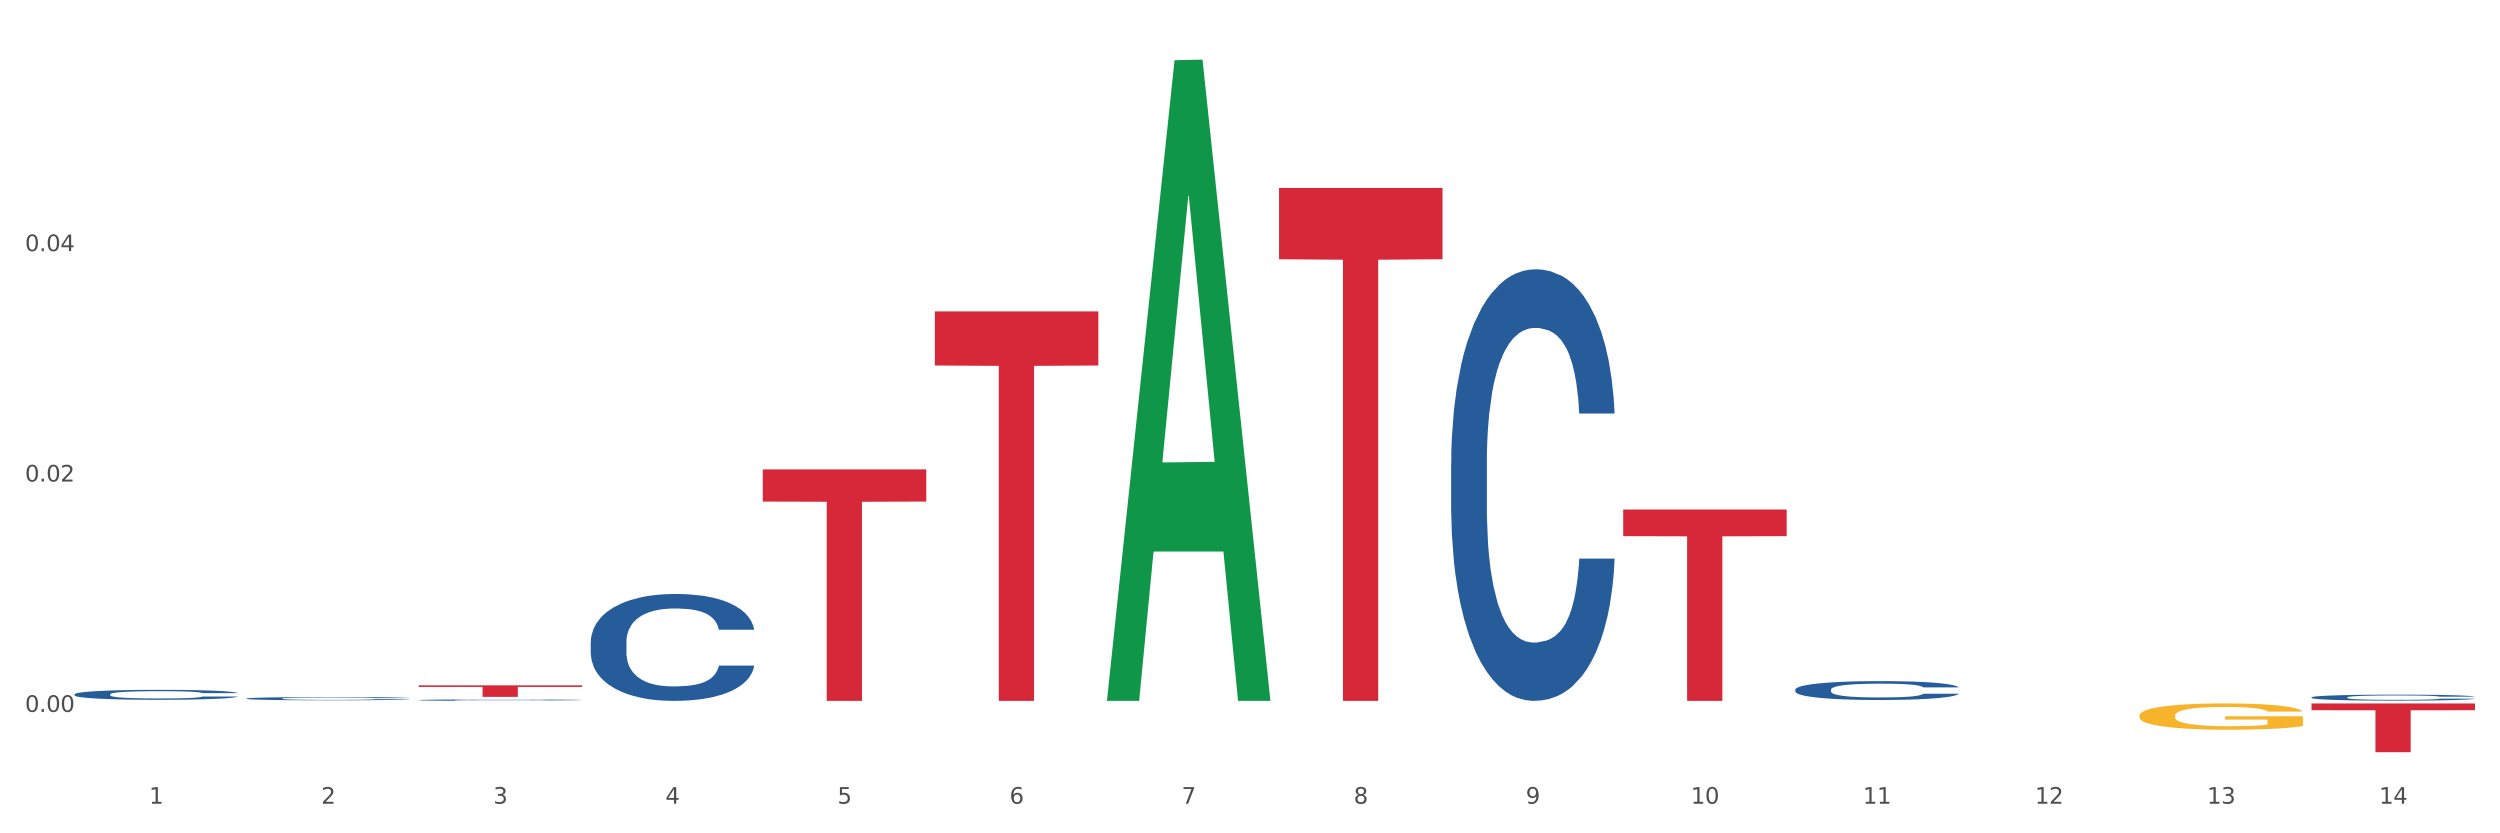 <?xml version="1.0" encoding="utf-8" standalone="no"?>
<!DOCTYPE svg PUBLIC "-//W3C//DTD SVG 1.1//EN"
  "http://www.w3.org/Graphics/SVG/1.1/DTD/svg11.dtd">
<svg xmlns:xlink="http://www.w3.org/1999/xlink" width="1080pt" height="360pt" viewBox="0 0 1080 360" xmlns="http://www.w3.org/2000/svg" version="1.1">
 <rect x="0" y="0" width="1080" height="360" fill="#333333" stroke="none"/>
 <defs>
  <style type="text/css">*{stroke-linejoin: round; stroke-linecap: butt}</style>
 </defs>
 <g id="figure_1">
  <g id="patch_1">
   <path d="M 0 360 
L 1080 360 
L 1080 0 
L 0 0 
z
" style="fill: #ffffff; stroke: #ffffff; stroke-linejoin: miter"/>
  </g>
  <g id="axes_1">
   <g id="matplotlib.axis_1">
    <g id="xtick_1">
     <g id="text_1">
      <!-- 1 -->
      <g style="fill: #4d4d4d" transform="translate(64.432 347.204) scale(0.096 -0.096)">
       <defs>
        <path id="DejaVuSans-31" d="M 794 531 
L 1825 531 
L 1825 4091 
L 703 3866 
L 703 4441 
L 1819 4666 
L 2450 4666 
L 2450 531 
L 3481 531 
L 3481 0 
L 794 0 
L 794 531 
z
" transform="scale(0.016)"/>
       </defs>
       <use xlink:href="#DejaVuSans-31"/>
      </g>
     </g>
    </g>
    <g id="xtick_2">
     <g id="text_2">
      <!-- 2 -->
      <g style="fill: #4d4d4d" transform="translate(138.771 347.204) scale(0.096 -0.096)">
       <defs>
        <path id="DejaVuSans-32" d="M 1228 531 
L 3431 531 
L 3431 0 
L 469 0 
L 469 531 
Q 828 903 1448 1529 
Q 2069 2156 2228 2338 
Q 2531 2678 2651 2914 
Q 2772 3150 2772 3378 
Q 2772 3750 2511 3984 
Q 2250 4219 1831 4219 
Q 1534 4219 1204 4116 
Q 875 4013 500 3803 
L 500 4441 
Q 881 4594 1212 4672 
Q 1544 4750 1819 4750 
Q 2544 4750 2975 4387 
Q 3406 4025 3406 3419 
Q 3406 3131 3298 2873 
Q 3191 2616 2906 2266 
Q 2828 2175 2409 1742 
Q 1991 1309 1228 531 
z
" transform="scale(0.016)"/>
       </defs>
       <use xlink:href="#DejaVuSans-32"/>
      </g>
     </g>
    </g>
    <g id="xtick_3">
     <g id="text_3">
      <!-- 3 -->
      <g style="fill: #4d4d4d" transform="translate(213.109 347.204) scale(0.096 -0.096)">
       <defs>
        <path id="DejaVuSans-33" d="M 2597 2516 
Q 3050 2419 3304 2112 
Q 3559 1806 3559 1356 
Q 3559 666 3084 287 
Q 2609 -91 1734 -91 
Q 1441 -91 1130 -33 
Q 819 25 488 141 
L 488 750 
Q 750 597 1062 519 
Q 1375 441 1716 441 
Q 2309 441 2620 675 
Q 2931 909 2931 1356 
Q 2931 1769 2642 2001 
Q 2353 2234 1838 2234 
L 1294 2234 
L 1294 2753 
L 1863 2753 
Q 2328 2753 2575 2939 
Q 2822 3125 2822 3475 
Q 2822 3834 2567 4026 
Q 2313 4219 1838 4219 
Q 1578 4219 1281 4162 
Q 984 4106 628 3988 
L 628 4550 
Q 988 4650 1302 4700 
Q 1616 4750 1894 4750 
Q 2613 4750 3031 4423 
Q 3450 4097 3450 3541 
Q 3450 3153 3228 2886 
Q 3006 2619 2597 2516 
z
" transform="scale(0.016)"/>
       </defs>
       <use xlink:href="#DejaVuSans-33"/>
      </g>
     </g>
    </g>
    <g id="xtick_4">
     <g id="text_4">
      <!-- 4 -->
      <g style="fill: #4d4d4d" transform="translate(287.448 347.204) scale(0.096 -0.096)">
       <defs>
        <path id="DejaVuSans-34" d="M 2419 4116 
L 825 1625 
L 2419 1625 
L 2419 4116 
z
M 2253 4666 
L 3047 4666 
L 3047 1625 
L 3713 1625 
L 3713 1100 
L 3047 1100 
L 3047 0 
L 2419 0 
L 2419 1100 
L 313 1100 
L 313 1709 
L 2253 4666 
z
" transform="scale(0.016)"/>
       </defs>
       <use xlink:href="#DejaVuSans-34"/>
      </g>
     </g>
    </g>
    <g id="xtick_5">
     <g id="text_5">
      <!-- 5 -->
      <g style="fill: #4d4d4d" transform="translate(361.787 347.204) scale(0.096 -0.096)">
       <defs>
        <path id="DejaVuSans-35" d="M 691 4666 
L 3169 4666 
L 3169 4134 
L 1269 4134 
L 1269 2991 
Q 1406 3038 1543 3061 
Q 1681 3084 1819 3084 
Q 2600 3084 3056 2656 
Q 3513 2228 3513 1497 
Q 3513 744 3044 326 
Q 2575 -91 1722 -91 
Q 1428 -91 1123 -41 
Q 819 9 494 109 
L 494 744 
Q 775 591 1075 516 
Q 1375 441 1709 441 
Q 2250 441 2565 725 
Q 2881 1009 2881 1497 
Q 2881 1984 2565 2268 
Q 2250 2553 1709 2553 
Q 1456 2553 1204 2497 
Q 953 2441 691 2322 
L 691 4666 
z
" transform="scale(0.016)"/>
       </defs>
       <use xlink:href="#DejaVuSans-35"/>
      </g>
     </g>
    </g>
    <g id="xtick_6">
     <g id="text_6">
      <!-- 6 -->
      <g style="fill: #4d4d4d" transform="translate(436.125 347.204) scale(0.096 -0.096)">
       <defs>
        <path id="DejaVuSans-36" d="M 2113 2584 
Q 1688 2584 1439 2293 
Q 1191 2003 1191 1497 
Q 1191 994 1439 701 
Q 1688 409 2113 409 
Q 2538 409 2786 701 
Q 3034 994 3034 1497 
Q 3034 2003 2786 2293 
Q 2538 2584 2113 2584 
z
M 3366 4563 
L 3366 3988 
Q 3128 4100 2886 4159 
Q 2644 4219 2406 4219 
Q 1781 4219 1451 3797 
Q 1122 3375 1075 2522 
Q 1259 2794 1537 2939 
Q 1816 3084 2150 3084 
Q 2853 3084 3261 2657 
Q 3669 2231 3669 1497 
Q 3669 778 3244 343 
Q 2819 -91 2113 -91 
Q 1303 -91 875 529 
Q 447 1150 447 2328 
Q 447 3434 972 4092 
Q 1497 4750 2381 4750 
Q 2619 4750 2861 4703 
Q 3103 4656 3366 4563 
z
" transform="scale(0.016)"/>
       </defs>
       <use xlink:href="#DejaVuSans-36"/>
      </g>
     </g>
    </g>
    <g id="xtick_7">
     <g id="text_7">
      <!-- 7 -->
      <g style="fill: #4d4d4d" transform="translate(510.464 347.204) scale(0.096 -0.096)">
       <defs>
        <path id="DejaVuSans-37" d="M 525 4666 
L 3525 4666 
L 3525 4397 
L 1831 0 
L 1172 0 
L 2766 4134 
L 525 4134 
L 525 4666 
z
" transform="scale(0.016)"/>
       </defs>
       <use xlink:href="#DejaVuSans-37"/>
      </g>
     </g>
    </g>
    <g id="xtick_8">
     <g id="text_8">
      <!-- 8 -->
      <g style="fill: #4d4d4d" transform="translate(584.803 347.204) scale(0.096 -0.096)">
       <defs>
        <path id="DejaVuSans-38" d="M 2034 2216 
Q 1584 2216 1326 1975 
Q 1069 1734 1069 1313 
Q 1069 891 1326 650 
Q 1584 409 2034 409 
Q 2484 409 2743 651 
Q 3003 894 3003 1313 
Q 3003 1734 2745 1975 
Q 2488 2216 2034 2216 
z
M 1403 2484 
Q 997 2584 770 2862 
Q 544 3141 544 3541 
Q 544 4100 942 4425 
Q 1341 4750 2034 4750 
Q 2731 4750 3128 4425 
Q 3525 4100 3525 3541 
Q 3525 3141 3298 2862 
Q 3072 2584 2669 2484 
Q 3125 2378 3379 2068 
Q 3634 1759 3634 1313 
Q 3634 634 3220 271 
Q 2806 -91 2034 -91 
Q 1263 -91 848 271 
Q 434 634 434 1313 
Q 434 1759 690 2068 
Q 947 2378 1403 2484 
z
M 1172 3481 
Q 1172 3119 1398 2916 
Q 1625 2713 2034 2713 
Q 2441 2713 2670 2916 
Q 2900 3119 2900 3481 
Q 2900 3844 2670 4047 
Q 2441 4250 2034 4250 
Q 1625 4250 1398 4047 
Q 1172 3844 1172 3481 
z
" transform="scale(0.016)"/>
       </defs>
       <use xlink:href="#DejaVuSans-38"/>
      </g>
     </g>
    </g>
    <g id="xtick_9">
     <g id="text_9">
      <!-- 9 -->
      <g style="fill: #4d4d4d" transform="translate(659.142 347.204) scale(0.096 -0.096)">
       <defs>
        <path id="DejaVuSans-39" d="M 703 97 
L 703 672 
Q 941 559 1184 500 
Q 1428 441 1663 441 
Q 2288 441 2617 861 
Q 2947 1281 2994 2138 
Q 2813 1869 2534 1725 
Q 2256 1581 1919 1581 
Q 1219 1581 811 2004 
Q 403 2428 403 3163 
Q 403 3881 828 4315 
Q 1253 4750 1959 4750 
Q 2769 4750 3195 4129 
Q 3622 3509 3622 2328 
Q 3622 1225 3098 567 
Q 2575 -91 1691 -91 
Q 1453 -91 1209 -44 
Q 966 3 703 97 
z
M 1959 2075 
Q 2384 2075 2632 2365 
Q 2881 2656 2881 3163 
Q 2881 3666 2632 3958 
Q 2384 4250 1959 4250 
Q 1534 4250 1286 3958 
Q 1038 3666 1038 3163 
Q 1038 2656 1286 2365 
Q 1534 2075 1959 2075 
z
" transform="scale(0.016)"/>
       </defs>
       <use xlink:href="#DejaVuSans-39"/>
      </g>
     </g>
    </g>
    <g id="xtick_10">
     <g id="text_10">
      <!-- 10 -->
      <g style="fill: #4d4d4d" transform="translate(730.426 347.204) scale(0.096 -0.096)">
       <defs>
        <path id="DejaVuSans-30" d="M 2034 4250 
Q 1547 4250 1301 3770 
Q 1056 3291 1056 2328 
Q 1056 1369 1301 889 
Q 1547 409 2034 409 
Q 2525 409 2770 889 
Q 3016 1369 3016 2328 
Q 3016 3291 2770 3770 
Q 2525 4250 2034 4250 
z
M 2034 4750 
Q 2819 4750 3233 4129 
Q 3647 3509 3647 2328 
Q 3647 1150 3233 529 
Q 2819 -91 2034 -91 
Q 1250 -91 836 529 
Q 422 1150 422 2328 
Q 422 3509 836 4129 
Q 1250 4750 2034 4750 
z
" transform="scale(0.016)"/>
       </defs>
       <use xlink:href="#DejaVuSans-31"/>
       <use xlink:href="#DejaVuSans-30" transform="translate(63.623 0)"/>
      </g>
     </g>
    </g>
    <g id="xtick_11">
     <g id="text_11">
      <!-- 11 -->
      <g style="fill: #4d4d4d" transform="translate(804.765 347.204) scale(0.096 -0.096)">
       <use xlink:href="#DejaVuSans-31"/>
       <use xlink:href="#DejaVuSans-31" transform="translate(63.623 0)"/>
      </g>
     </g>
    </g>
    <g id="xtick_12">
     <g id="text_12">
      <!-- 12 -->
      <g style="fill: #4d4d4d" transform="translate(879.104 347.204) scale(0.096 -0.096)">
       <use xlink:href="#DejaVuSans-31"/>
       <use xlink:href="#DejaVuSans-32" transform="translate(63.623 0)"/>
      </g>
     </g>
    </g>
    <g id="xtick_13">
     <g id="text_13">
      <!-- 13 -->
      <g style="fill: #4d4d4d" transform="translate(953.442 347.204) scale(0.096 -0.096)">
       <use xlink:href="#DejaVuSans-31"/>
       <use xlink:href="#DejaVuSans-33" transform="translate(63.623 0)"/>
      </g>
     </g>
    </g>
    <g id="xtick_14">
     <g id="text_14">
      <!-- 14 -->
      <g style="fill: #4d4d4d" transform="translate(1027.781 347.204) scale(0.096 -0.096)">
       <use xlink:href="#DejaVuSans-31"/>
       <use xlink:href="#DejaVuSans-34" transform="translate(63.623 0)"/>
      </g>
     </g>
    </g>
    <g id="xtick_15"/>
    <g id="xtick_16"/>
    <g id="xtick_17"/>
    <g id="xtick_18"/>
    <g id="xtick_19"/>
    <g id="xtick_20"/>
    <g id="xtick_21"/>
    <g id="xtick_22"/>
    <g id="xtick_23"/>
    <g id="xtick_24"/>
    <g id="xtick_25"/>
    <g id="xtick_26"/>
    <g id="xtick_27"/>
   </g>
   <g id="matplotlib.axis_2">
    <g id="ytick_1">
     <g id="text_15">
      <!-- 0.00 -->
      <g style="fill: #4d4d4d" transform="translate(10.8 307.535) scale(0.096 -0.096)">
       <defs>
        <path id="DejaVuSans-2e" d="M 684 794 
L 1344 794 
L 1344 0 
L 684 0 
L 684 794 
z
" transform="scale(0.016)"/>
       </defs>
       <use xlink:href="#DejaVuSans-30"/>
       <use xlink:href="#DejaVuSans-2e" transform="translate(63.623 0)"/>
       <use xlink:href="#DejaVuSans-30" transform="translate(95.41 0)"/>
       <use xlink:href="#DejaVuSans-30" transform="translate(159.033 0)"/>
      </g>
     </g>
    </g>
    <g id="ytick_2">
     <g id="text_16">
      <!-- 0.02 -->
      <g style="fill: #4d4d4d" transform="translate(10.8 208.017) scale(0.096 -0.096)">
       <use xlink:href="#DejaVuSans-30"/>
       <use xlink:href="#DejaVuSans-2e" transform="translate(63.623 0)"/>
       <use xlink:href="#DejaVuSans-30" transform="translate(95.41 0)"/>
       <use xlink:href="#DejaVuSans-32" transform="translate(159.033 0)"/>
      </g>
     </g>
    </g>
    <g id="ytick_3">
     <g id="text_17">
      <!-- 0.04 -->
      <g style="fill: #4d4d4d" transform="translate(10.8 108.498) scale(0.096 -0.096)">
       <use xlink:href="#DejaVuSans-30"/>
       <use xlink:href="#DejaVuSans-2e" transform="translate(63.623 0)"/>
       <use xlink:href="#DejaVuSans-30" transform="translate(95.41 0)"/>
       <use xlink:href="#DejaVuSans-34" transform="translate(159.033 0)"/>
      </g>
     </g>
    </g>
    <g id="ytick_4"/>
    <g id="ytick_5"/>
    <g id="ytick_6"/>
   </g>
   <g id="PolyCollection_1">
    <path d="M 478.207 302.255 
L 478.28 301.995 
L 507.402 26.02 
L 519.488 25.759 
L 548.829 302.775 
L 534.85 302.775 
L 528.516 238.268 
L 498.447 238.268 
L 498.229 239.309 
L 492.113 302.775 
L 478.207 302.775 
L 478.207 302.255 
L 502.233 199.772 
L 524.73 199.512 
L 513.591 84.804 
L 513.445 84.284 
L 513.3 85.064 
L 502.16 199.512 
L 502.233 199.772 
L 478.207 302.255 
z
" clip-path="url(#pc4a1ff47a3)" style="fill: #109648"/>
    <path d="M 180.852 302.44 
L 180.936 302.439 
L 180.936 302.424 
L 181.186 302.402 
L 182.105 302.363 
L 183.273 302.334 
L 185.277 302.299 
L 186.362 302.285 
L 187.781 302.269 
L 190.703 302.243 
L 194.042 302.22 
L 196.379 302.208 
L 198.132 302.2 
L 202.056 302.186 
L 204.31 302.18 
L 206.647 302.175 
L 208.65 302.172 
L 211.989 302.168 
L 214.661 302.166 
L 217.749 302.166 
L 220.337 302.166 
L 223.76 302.169 
L 228.768 302.175 
L 230.688 302.179 
L 233.276 302.186 
L 235.947 302.195 
L 238.118 302.204 
L 240.622 302.216 
L 243.21 302.233 
L 245.714 302.254 
L 247.467 302.274 
L 248.886 302.294 
L 250.139 302.319 
L 251.057 302.347 
L 251.474 302.37 
L 236.198 302.37 
L 235.78 302.349 
L 234.946 302.327 
L 234.111 302.312 
L 233.193 302.299 
L 231.774 302.286 
L 230.521 302.277 
L 228.434 302.266 
L 226.514 302.259 
L 224.928 302.255 
L 223.008 302.252 
L 218.918 302.249 
L 215.996 302.249 
L 214.16 302.25 
L 211.906 302.253 
L 209.986 302.257 
L 207.732 302.263 
L 205.979 302.27 
L 204.226 302.28 
L 203.224 302.287 
L 201.722 302.299 
L 200.72 302.309 
L 199.384 302.326 
L 198.633 302.338 
L 197.297 302.37 
L 196.713 302.394 
L 196.463 302.41 
L 196.296 302.427 
L 196.296 302.514 
L 196.797 302.553 
L 197.214 302.57 
L 197.882 302.589 
L 199.134 302.613 
L 200.97 302.637 
L 202.89 302.655 
L 204.476 302.665 
L 205.979 302.673 
L 207.482 302.679 
L 209.318 302.685 
L 210.821 302.688 
L 213.075 302.691 
L 215.746 302.693 
L 217.833 302.693 
L 222.09 302.69 
L 224.01 302.687 
L 225.847 302.684 
L 227.85 302.677 
L 229.436 302.671 
L 230.354 302.666 
L 231.857 302.655 
L 233.026 302.644 
L 234.027 302.631 
L 234.695 302.62 
L 235.447 302.603 
L 236.031 302.584 
L 236.198 302.574 
L 251.474 302.574 
L 251.14 302.595 
L 250.556 302.614 
L 249.387 302.64 
L 248.469 302.655 
L 247.05 302.674 
L 245.547 302.689 
L 243.46 302.706 
L 241.54 302.719 
L 239.537 302.73 
L 237.367 302.74 
L 233.443 302.754 
L 232.024 302.758 
L 229.019 302.765 
L 226.681 302.769 
L 223.259 302.773 
L 219.753 302.775 
L 216.08 302.775 
L 212.824 302.774 
L 209.235 302.771 
L 206.981 302.768 
L 204.476 302.763 
L 201.555 302.755 
L 198.8 302.745 
L 196.212 302.734 
L 193.791 302.721 
L 191.538 302.707 
L 188.616 302.683 
L 186.445 302.66 
L 184.859 302.638 
L 183.774 302.62 
L 182.689 302.596 
L 182.105 302.58 
L 181.186 302.541 
L 180.852 302.505 
L 180.852 302.44 
z
" clip-path="url(#pc4a1ff47a3)" style="fill: #255c99"/>
    <path d="M 106.514 301.756 
L 106.597 301.755 
L 106.597 301.719 
L 106.848 301.67 
L 107.766 301.58 
L 108.935 301.512 
L 110.938 301.433 
L 112.023 301.399 
L 113.442 301.362 
L 116.364 301.302 
L 119.703 301.25 
L 122.04 301.222 
L 123.794 301.204 
L 127.717 301.172 
L 129.971 301.158 
L 132.308 301.146 
L 134.312 301.139 
L 137.651 301.13 
L 140.322 301.126 
L 143.411 301.125 
L 145.998 301.126 
L 149.421 301.131 
L 154.43 301.146 
L 156.35 301.155 
L 158.937 301.171 
L 161.609 301.191 
L 163.779 301.212 
L 166.283 301.241 
L 168.871 301.28 
L 171.376 301.329 
L 173.129 301.374 
L 174.548 301.421 
L 175.8 301.479 
L 176.718 301.542 
L 177.135 301.594 
L 161.859 301.594 
L 161.442 301.547 
L 160.607 301.495 
L 159.772 301.461 
L 158.854 301.433 
L 157.435 301.401 
L 156.183 301.38 
L 154.096 301.356 
L 152.176 301.34 
L 150.59 301.331 
L 148.67 301.324 
L 144.579 301.316 
L 141.658 301.316 
L 139.821 301.318 
L 137.567 301.325 
L 135.647 301.334 
L 133.393 301.349 
L 131.64 301.366 
L 129.887 301.388 
L 128.886 301.403 
L 127.383 301.431 
L 126.381 301.454 
L 125.046 301.494 
L 124.294 301.522 
L 122.959 301.596 
L 122.374 301.649 
L 122.124 301.687 
L 121.957 301.728 
L 121.957 301.928 
L 122.458 302.018 
L 122.875 302.056 
L 123.543 302.1 
L 124.795 302.156 
L 126.632 302.211 
L 128.552 302.251 
L 130.138 302.276 
L 131.64 302.294 
L 133.143 302.308 
L 134.979 302.321 
L 136.482 302.328 
L 138.736 302.336 
L 141.407 302.34 
L 143.494 302.34 
L 147.751 302.333 
L 149.671 302.327 
L 151.508 302.318 
L 153.511 302.304 
L 155.097 302.288 
L 156.016 302.277 
L 157.518 302.253 
L 158.687 302.227 
L 159.689 302.197 
L 160.357 302.172 
L 161.108 302.133 
L 161.692 302.09 
L 161.859 302.066 
L 177.135 302.066 
L 176.802 302.113 
L 176.217 302.158 
L 175.049 302.218 
L 174.13 302.253 
L 172.711 302.295 
L 171.209 302.331 
L 169.122 302.371 
L 167.202 302.4 
L 165.198 302.426 
L 163.028 302.449 
L 159.104 302.481 
L 157.685 302.49 
L 154.68 302.505 
L 152.343 302.514 
L 148.92 302.523 
L 145.414 302.528 
L 141.741 302.53 
L 138.486 302.527 
L 134.896 302.519 
L 132.642 302.512 
L 130.138 302.5 
L 127.216 302.482 
L 124.461 302.46 
L 121.874 302.435 
L 119.453 302.405 
L 117.199 302.372 
L 114.277 302.317 
L 112.107 302.263 
L 110.521 302.213 
L 109.435 302.17 
L 108.35 302.116 
L 107.766 302.079 
L 106.848 301.989 
L 106.514 301.906 
L 106.514 301.756 
z
" clip-path="url(#pc4a1ff47a3)" style="fill: #255c99"/>
    <path d="M 32.175 299.941 
L 32.258 299.937 
L 32.258 299.827 
L 32.509 299.677 
L 33.427 299.402 
L 34.596 299.194 
L 36.599 298.95 
L 37.684 298.848 
L 39.104 298.734 
L 42.025 298.549 
L 45.364 298.392 
L 47.702 298.306 
L 49.455 298.251 
L 53.378 298.152 
L 55.632 298.109 
L 57.969 298.074 
L 59.973 298.05 
L 63.312 298.023 
L 65.983 298.011 
L 69.072 298.007 
L 71.66 298.011 
L 75.082 298.027 
L 80.091 298.074 
L 82.011 298.101 
L 84.599 298.149 
L 87.27 298.211 
L 89.44 298.274 
L 91.945 298.365 
L 94.533 298.483 
L 97.037 298.632 
L 98.79 298.77 
L 100.209 298.915 
L 101.461 299.092 
L 102.379 299.284 
L 102.797 299.446 
L 87.52 299.446 
L 87.103 299.3 
L 86.268 299.143 
L 85.434 299.037 
L 84.515 298.95 
L 83.096 298.852 
L 81.844 298.789 
L 79.757 298.715 
L 77.837 298.667 
L 76.251 298.64 
L 74.331 298.616 
L 70.241 298.593 
L 67.319 298.593 
L 65.482 298.601 
L 63.229 298.62 
L 61.309 298.648 
L 59.055 298.695 
L 57.302 298.746 
L 55.549 298.813 
L 54.547 298.86 
L 53.044 298.946 
L 52.043 299.017 
L 50.707 299.139 
L 49.956 299.225 
L 48.62 299.449 
L 48.036 299.615 
L 47.785 299.729 
L 47.618 299.854 
L 47.618 300.467 
L 48.119 300.743 
L 48.537 300.86 
L 49.204 300.994 
L 50.457 301.167 
L 52.293 301.336 
L 54.213 301.458 
L 55.799 301.533 
L 57.302 301.588 
L 58.804 301.631 
L 60.641 301.67 
L 62.143 301.694 
L 64.397 301.717 
L 67.069 301.729 
L 69.155 301.729 
L 73.413 301.709 
L 75.333 301.69 
L 77.169 301.662 
L 79.173 301.619 
L 80.759 301.572 
L 81.677 301.536 
L 83.18 301.462 
L 84.348 301.383 
L 85.35 301.293 
L 86.018 301.214 
L 86.769 301.096 
L 87.353 300.963 
L 87.52 300.892 
L 102.797 300.892 
L 102.463 301.033 
L 101.879 301.171 
L 100.71 301.356 
L 99.792 301.462 
L 98.372 301.591 
L 96.87 301.702 
L 94.783 301.823 
L 92.863 301.914 
L 90.86 301.992 
L 88.689 302.063 
L 84.766 302.161 
L 83.347 302.189 
L 80.341 302.236 
L 78.004 302.264 
L 74.581 302.291 
L 71.075 302.307 
L 67.402 302.311 
L 64.147 302.303 
L 60.557 302.279 
L 58.303 302.256 
L 55.799 302.22 
L 52.877 302.165 
L 50.123 302.098 
L 47.535 302.02 
L 45.114 301.929 
L 42.86 301.827 
L 39.938 301.658 
L 37.768 301.493 
L 36.182 301.34 
L 35.097 301.21 
L 34.011 301.045 
L 33.427 300.931 
L 32.509 300.656 
L 32.175 300.401 
L 32.175 299.941 
z
" clip-path="url(#pc4a1ff47a3)" style="fill: #255c99"/>
    <path d="M 998.578 301.253 
L 998.662 301.251 
L 998.662 301.184 
L 998.912 301.094 
L 999.83 300.929 
L 1000.999 300.803 
L 1003.003 300.657 
L 1004.088 300.595 
L 1005.507 300.527 
L 1008.429 300.415 
L 1011.768 300.321 
L 1014.105 300.269 
L 1015.858 300.236 
L 1019.781 300.176 
L 1022.035 300.15 
L 1024.373 300.129 
L 1026.376 300.115 
L 1029.715 300.098 
L 1032.387 300.091 
L 1035.475 300.089 
L 1038.063 300.091 
L 1041.486 300.101 
L 1046.494 300.129 
L 1048.414 300.146 
L 1051.002 300.174 
L 1053.673 300.212 
L 1055.844 300.25 
L 1058.348 300.304 
L 1060.936 300.375 
L 1063.44 300.465 
L 1065.193 300.548 
L 1066.612 300.635 
L 1067.864 300.742 
L 1068.783 300.858 
L 1069.2 300.955 
L 1053.924 300.955 
L 1053.506 300.867 
L 1052.671 300.773 
L 1051.837 300.709 
L 1050.918 300.657 
L 1049.499 300.597 
L 1048.247 300.56 
L 1046.16 300.515 
L 1044.24 300.486 
L 1042.654 300.47 
L 1040.734 300.456 
L 1036.644 300.441 
L 1033.722 300.441 
L 1031.886 300.446 
L 1029.632 300.458 
L 1027.712 300.474 
L 1025.458 300.503 
L 1023.705 300.534 
L 1021.952 300.574 
L 1020.95 300.602 
L 1019.448 300.654 
L 1018.446 300.697 
L 1017.11 300.77 
L 1016.359 300.822 
L 1015.023 300.957 
L 1014.439 301.056 
L 1014.188 301.125 
L 1014.022 301.201 
L 1014.022 301.57 
L 1014.522 301.736 
L 1014.94 301.807 
L 1015.608 301.887 
L 1016.86 301.991 
L 1018.696 302.093 
L 1020.616 302.166 
L 1022.202 302.211 
L 1023.705 302.244 
L 1025.207 302.27 
L 1027.044 302.294 
L 1028.547 302.308 
L 1030.8 302.322 
L 1033.472 302.329 
L 1035.559 302.329 
L 1039.816 302.318 
L 1041.736 302.306 
L 1043.572 302.289 
L 1045.576 302.263 
L 1047.162 302.235 
L 1048.08 302.213 
L 1049.583 302.169 
L 1050.752 302.121 
L 1051.753 302.067 
L 1052.421 302.019 
L 1053.172 301.948 
L 1053.757 301.868 
L 1053.924 301.825 
L 1069.2 301.825 
L 1068.866 301.911 
L 1068.282 301.993 
L 1067.113 302.105 
L 1066.195 302.169 
L 1064.776 302.247 
L 1063.273 302.313 
L 1061.186 302.386 
L 1059.266 302.441 
L 1057.263 302.488 
L 1055.092 302.53 
L 1051.169 302.59 
L 1049.75 302.606 
L 1046.745 302.635 
L 1044.407 302.651 
L 1040.985 302.668 
L 1037.479 302.677 
L 1033.806 302.68 
L 1030.55 302.675 
L 1026.96 302.661 
L 1024.707 302.646 
L 1022.202 302.625 
L 1019.281 302.592 
L 1016.526 302.552 
L 1013.938 302.504 
L 1011.517 302.45 
L 1009.263 302.389 
L 1006.342 302.287 
L 1004.171 302.187 
L 1002.585 302.095 
L 1001.5 302.017 
L 1000.415 301.918 
L 999.83 301.849 
L 998.912 301.683 
L 998.578 301.53 
L 998.578 301.253 
z
" clip-path="url(#pc4a1ff47a3)" style="fill: #255c99"/>
    <path d="M 775.562 297.905 
L 775.646 297.897 
L 775.646 297.689 
L 775.896 297.406 
L 776.814 296.885 
L 777.983 296.491 
L 779.986 296.029 
L 781.072 295.836 
L 782.491 295.62 
L 785.412 295.27 
L 788.752 294.972 
L 791.089 294.808 
L 792.842 294.704 
L 796.765 294.518 
L 799.019 294.436 
L 801.357 294.369 
L 803.36 294.324 
L 806.699 294.272 
L 809.37 294.25 
L 812.459 294.243 
L 815.047 294.25 
L 818.469 294.28 
L 823.478 294.369 
L 825.398 294.421 
L 827.986 294.511 
L 830.657 294.63 
L 832.828 294.749 
L 835.332 294.92 
L 837.92 295.143 
L 840.424 295.426 
L 842.177 295.687 
L 843.596 295.962 
L 844.848 296.297 
L 845.766 296.662 
L 846.184 296.967 
L 830.908 296.967 
L 830.49 296.692 
L 829.655 296.394 
L 828.821 296.193 
L 827.902 296.029 
L 826.483 295.843 
L 825.231 295.724 
L 823.144 295.582 
L 821.224 295.493 
L 819.638 295.441 
L 817.718 295.396 
L 813.628 295.352 
L 810.706 295.352 
L 808.87 295.367 
L 806.616 295.404 
L 804.696 295.456 
L 802.442 295.545 
L 800.689 295.642 
L 798.936 295.769 
L 797.934 295.858 
L 796.431 296.022 
L 795.43 296.156 
L 794.094 296.386 
L 793.343 296.55 
L 792.007 296.974 
L 791.423 297.287 
L 791.172 297.503 
L 791.005 297.741 
L 791.005 298.902 
L 791.506 299.423 
L 791.924 299.647 
L 792.591 299.9 
L 793.844 300.227 
L 795.68 300.548 
L 797.6 300.778 
L 799.186 300.92 
L 800.689 301.024 
L 802.191 301.106 
L 804.028 301.18 
L 805.53 301.225 
L 807.784 301.27 
L 810.456 301.292 
L 812.543 301.292 
L 816.8 301.255 
L 818.72 301.217 
L 820.556 301.165 
L 822.56 301.083 
L 824.146 300.994 
L 825.064 300.927 
L 826.567 300.786 
L 827.735 300.637 
L 828.737 300.466 
L 829.405 300.317 
L 830.156 300.093 
L 830.741 299.84 
L 830.908 299.706 
L 846.184 299.706 
L 845.85 299.974 
L 845.266 300.235 
L 844.097 300.585 
L 843.179 300.786 
L 841.76 301.031 
L 840.257 301.24 
L 838.17 301.471 
L 836.25 301.642 
L 834.247 301.791 
L 832.076 301.925 
L 828.153 302.111 
L 826.734 302.163 
L 823.728 302.252 
L 821.391 302.304 
L 817.969 302.356 
L 814.463 302.386 
L 810.79 302.394 
L 807.534 302.379 
L 803.944 302.334 
L 801.69 302.289 
L 799.186 302.222 
L 796.264 302.118 
L 793.51 301.992 
L 790.922 301.843 
L 788.501 301.672 
L 786.247 301.478 
L 783.325 301.158 
L 781.155 300.845 
L 779.569 300.555 
L 778.484 300.309 
L 777.399 299.997 
L 776.814 299.781 
L 775.896 299.26 
L 775.562 298.776 
L 775.562 297.905 
z
" clip-path="url(#pc4a1ff47a3)" style="fill: #255c99"/>
    <path d="M 626.885 200.104 
L 626.968 199.934 
L 626.968 195.166 
L 627.219 188.696 
L 628.137 176.777 
L 629.306 167.753 
L 631.309 157.196 
L 632.394 152.77 
L 633.813 147.832 
L 636.735 139.829 
L 640.074 133.018 
L 642.411 129.273 
L 644.164 126.889 
L 648.088 122.632 
L 650.342 120.759 
L 652.679 119.227 
L 654.683 118.205 
L 658.022 117.013 
L 660.693 116.502 
L 663.782 116.332 
L 666.369 116.502 
L 669.792 117.184 
L 674.801 119.227 
L 676.721 120.419 
L 679.308 122.462 
L 681.98 125.186 
L 684.15 127.91 
L 686.654 131.827 
L 689.242 136.935 
L 691.747 143.405 
L 693.5 149.364 
L 694.919 155.664 
L 696.171 163.326 
L 697.089 171.669 
L 697.506 178.65 
L 682.23 178.65 
L 681.813 172.35 
L 680.978 165.54 
L 680.143 160.942 
L 679.225 157.196 
L 677.806 152.94 
L 676.554 150.215 
L 674.467 146.98 
L 672.547 144.937 
L 670.961 143.745 
L 669.041 142.724 
L 664.95 141.702 
L 662.029 141.702 
L 660.192 142.043 
L 657.938 142.894 
L 656.018 144.086 
L 653.764 146.129 
L 652.011 148.343 
L 650.258 151.237 
L 649.257 153.28 
L 647.754 157.026 
L 646.752 160.091 
L 645.417 165.369 
L 644.665 169.115 
L 643.33 178.82 
L 642.745 185.972 
L 642.495 190.909 
L 642.328 196.358 
L 642.328 222.92 
L 642.829 234.839 
L 643.246 239.947 
L 643.914 245.736 
L 645.166 253.228 
L 647.003 260.549 
L 648.923 265.827 
L 650.509 269.062 
L 652.011 271.446 
L 653.514 273.319 
L 655.35 275.022 
L 656.853 276.043 
L 659.107 277.065 
L 661.778 277.576 
L 663.865 277.576 
L 668.122 276.724 
L 670.042 275.873 
L 671.879 274.681 
L 673.882 272.808 
L 675.468 270.765 
L 676.387 269.233 
L 677.889 265.998 
L 679.058 262.592 
L 680.06 258.676 
L 680.728 255.271 
L 681.479 250.163 
L 682.063 244.374 
L 682.23 241.309 
L 697.506 241.309 
L 697.173 247.438 
L 696.588 253.398 
L 695.42 261.4 
L 694.501 265.998 
L 693.082 271.616 
L 691.58 276.384 
L 689.493 281.662 
L 687.573 285.578 
L 685.569 288.984 
L 683.399 292.049 
L 679.475 296.305 
L 678.056 297.497 
L 675.051 299.54 
L 672.714 300.732 
L 669.291 301.924 
L 665.785 302.605 
L 662.112 302.775 
L 658.856 302.435 
L 655.267 301.413 
L 653.013 300.392 
L 650.509 298.859 
L 647.587 296.476 
L 644.832 293.581 
L 642.244 290.176 
L 639.824 286.259 
L 637.57 281.833 
L 634.648 274.511 
L 632.478 267.36 
L 630.892 260.719 
L 629.806 255.1 
L 628.721 247.949 
L 628.137 243.011 
L 627.219 231.093 
L 626.885 220.025 
L 626.885 200.104 
z
" clip-path="url(#pc4a1ff47a3)" style="fill: #255c99"/>
    <path d="M 255.191 277.346 
L 255.275 277.304 
L 255.275 276.123 
L 255.525 274.521 
L 256.443 271.569 
L 257.612 269.334 
L 259.615 266.719 
L 260.701 265.622 
L 262.12 264.4 
L 265.041 262.417 
L 268.381 260.731 
L 270.718 259.803 
L 272.471 259.212 
L 276.394 258.158 
L 278.648 257.694 
L 280.986 257.315 
L 282.989 257.062 
L 286.328 256.766 
L 288.999 256.64 
L 292.088 256.598 
L 294.676 256.64 
L 298.098 256.809 
L 303.107 257.315 
L 305.027 257.61 
L 307.615 258.116 
L 310.286 258.791 
L 312.457 259.465 
L 314.961 260.435 
L 317.549 261.701 
L 320.053 263.303 
L 321.806 264.779 
L 323.225 266.339 
L 324.477 268.237 
L 325.396 270.304 
L 325.813 272.033 
L 310.537 272.033 
L 310.119 270.472 
L 309.284 268.785 
L 308.45 267.647 
L 307.531 266.719 
L 306.112 265.665 
L 304.86 264.99 
L 302.773 264.189 
L 300.853 263.683 
L 299.267 263.387 
L 297.347 263.134 
L 293.257 262.881 
L 290.335 262.881 
L 288.499 262.966 
L 286.245 263.177 
L 284.325 263.472 
L 282.071 263.978 
L 280.318 264.526 
L 278.565 265.243 
L 277.563 265.749 
L 276.06 266.677 
L 275.059 267.436 
L 273.723 268.743 
L 272.972 269.671 
L 271.636 272.075 
L 271.052 273.846 
L 270.801 275.069 
L 270.634 276.418 
L 270.634 282.997 
L 271.135 285.949 
L 271.553 287.214 
L 272.22 288.648 
L 273.473 290.504 
L 275.309 292.317 
L 277.229 293.624 
L 278.815 294.426 
L 280.318 295.016 
L 281.82 295.48 
L 283.657 295.902 
L 285.159 296.155 
L 287.413 296.408 
L 290.085 296.534 
L 292.172 296.534 
L 296.429 296.323 
L 298.349 296.112 
L 300.185 295.817 
L 302.189 295.353 
L 303.775 294.847 
L 304.693 294.468 
L 306.196 293.666 
L 307.364 292.823 
L 308.366 291.853 
L 309.034 291.01 
L 309.785 289.744 
L 310.37 288.311 
L 310.537 287.552 
L 325.813 287.552 
L 325.479 289.07 
L 324.895 290.546 
L 323.726 292.528 
L 322.808 293.666 
L 321.389 295.058 
L 319.886 296.239 
L 317.799 297.546 
L 315.879 298.516 
L 313.876 299.36 
L 311.705 300.119 
L 307.782 301.173 
L 306.363 301.468 
L 303.358 301.974 
L 301.02 302.269 
L 297.598 302.565 
L 294.092 302.733 
L 290.419 302.775 
L 287.163 302.691 
L 283.573 302.438 
L 281.32 302.185 
L 278.815 301.806 
L 275.893 301.215 
L 273.139 300.498 
L 270.551 299.655 
L 268.13 298.685 
L 265.876 297.588 
L 262.955 295.775 
L 260.784 294.004 
L 259.198 292.359 
L 258.113 290.967 
L 257.028 289.196 
L 256.443 287.973 
L 255.525 285.021 
L 255.191 282.28 
L 255.191 277.346 
z
" clip-path="url(#pc4a1ff47a3)" style="fill: #255c99"/>
    <path d="M 552.546 81.198 
L 623.168 81.198 
L 623.168 111.99 
L 595.388 112.198 
L 595.388 302.775 
L 580.159 302.775 
L 580.159 112.198 
L 552.546 111.99 
L 552.546 81.406 
L 552.546 81.198 
z
" clip-path="url(#pc4a1ff47a3)" style="fill: #d62839"/>
    <path d="M 924.24 309.136 
L 924.323 309.126 
L 924.323 308.753 
L 924.49 308.431 
L 925.323 307.653 
L 926.574 307.01 
L 927.491 306.668 
L 928.408 306.388 
L 929.492 306.108 
L 930.826 305.817 
L 933.244 305.392 
L 934.745 305.174 
L 936.58 304.946 
L 939.915 304.614 
L 942.333 304.427 
L 944.834 304.272 
L 948.92 304.085 
L 951.588 304.002 
L 954.423 303.94 
L 957.841 303.898 
L 960.426 303.888 
L 966.096 303.919 
L 970.932 304.012 
L 973.266 304.085 
L 976.268 304.21 
L 977.852 304.292 
L 980.437 304.458 
L 983.105 304.676 
L 984.939 304.863 
L 987.691 305.216 
L 989.775 305.568 
L 991.693 306.004 
L 992.693 306.305 
L 993.444 306.585 
L 994.111 306.906 
L 994.778 307.415 
L 979.77 307.415 
L 979.186 307.052 
L 978.269 306.709 
L 976.935 306.377 
L 975.768 306.17 
L 973.766 305.911 
L 971.932 305.745 
L 970.014 305.62 
L 967.68 305.516 
L 965.845 305.465 
L 963.261 305.423 
L 958.175 305.433 
L 954.756 305.516 
L 952.422 305.62 
L 950.921 305.714 
L 949.587 305.817 
L 948.086 305.962 
L 946.335 306.18 
L 945.084 306.377 
L 943.834 306.626 
L 942.833 306.875 
L 941.916 307.166 
L 941.165 307.477 
L 940.582 307.798 
L 940.081 308.193 
L 939.665 308.846 
L 939.665 310.267 
L 939.831 310.589 
L 940.248 311.014 
L 940.749 311.335 
L 941.582 311.719 
L 942.333 311.978 
L 943.75 312.352 
L 945.334 312.663 
L 946.585 312.86 
L 947.836 313.026 
L 950.004 313.254 
L 952.422 313.441 
L 954.506 313.555 
L 957.341 313.659 
L 959.259 313.7 
L 960.926 313.721 
L 965.012 313.721 
L 967.93 313.69 
L 971.182 313.617 
L 973.683 313.524 
L 975.768 313.41 
L 978.102 313.223 
L 979.603 313.047 
L 979.603 310.879 
L 961.26 310.869 
L 961.26 309.427 
L 994.861 309.427 
L 994.861 313.659 
L 993.444 313.877 
L 991.86 314.074 
L 990.192 314.25 
L 987.691 314.468 
L 984.689 314.675 
L 982.021 314.821 
L 979.186 314.945 
L 975.851 315.059 
L 971.515 315.163 
L 968.847 315.204 
L 965.512 315.235 
L 961.593 315.246 
L 958.175 315.225 
L 954.84 315.173 
L 951.338 315.08 
L 947.919 314.945 
L 945.334 314.81 
L 942.75 314.644 
L 939.998 314.426 
L 937.83 314.219 
L 936.163 314.032 
L 934.328 313.794 
L 932.327 313.482 
L 930.826 313.202 
L 929.492 312.912 
L 928.075 312.539 
L 927.074 312.217 
L 926.074 311.813 
L 925.49 311.512 
L 924.823 311.045 
L 924.323 310.391 
L 924.24 309.136 
z
" clip-path="url(#pc4a1ff47a3)" style="fill: #f7b32b"/>
    <path d="M 998.578 303.888 
L 1069.2 303.888 
L 1069.2 306.815 
L 1041.42 306.835 
L 1041.42 324.95 
L 1026.191 324.95 
L 1026.191 306.835 
L 998.578 306.815 
L 998.578 303.908 
L 998.578 303.888 
z
" clip-path="url(#pc4a1ff47a3)" style="fill: #d62839"/>
    <path d="M 701.223 220.127 
L 771.845 220.127 
L 771.845 231.613 
L 744.065 231.69 
L 744.065 302.775 
L 728.836 302.775 
L 728.836 231.69 
L 701.223 231.613 
L 701.223 220.205 
L 701.223 220.127 
z
" clip-path="url(#pc4a1ff47a3)" style="fill: #d62839"/>
    <path d="M 403.869 134.515 
L 474.49 134.515 
L 474.49 157.898 
L 446.71 158.056 
L 446.71 302.775 
L 431.481 302.775 
L 431.481 158.056 
L 403.869 157.898 
L 403.869 134.673 
L 403.869 134.515 
z
" clip-path="url(#pc4a1ff47a3)" style="fill: #d62839"/>
    <path d="M 180.852 296.054 
L 251.474 296.054 
L 251.474 296.749 
L 223.694 296.754 
L 223.694 301.053 
L 208.465 301.053 
L 208.465 296.754 
L 180.852 296.749 
L 180.852 296.059 
L 180.852 296.054 
z
" clip-path="url(#pc4a1ff47a3)" style="fill: #d62839"/>
    <path d="M 329.53 202.781 
L 400.152 202.781 
L 400.152 216.677 
L 372.371 216.771 
L 372.371 302.775 
L 357.143 302.775 
L 357.143 216.771 
L 329.53 216.677 
L 329.53 202.875 
L 329.53 202.781 
z
" clip-path="url(#pc4a1ff47a3)" style="fill: #d62839"/>
   </g>
  </g>
 </g>
 <defs>
  <clipPath id="pc4a1ff47a3">
   <rect x="32.175" y="10.8" width="1037.025" height="329.109"/>
  </clipPath>
 </defs>
</svg>
